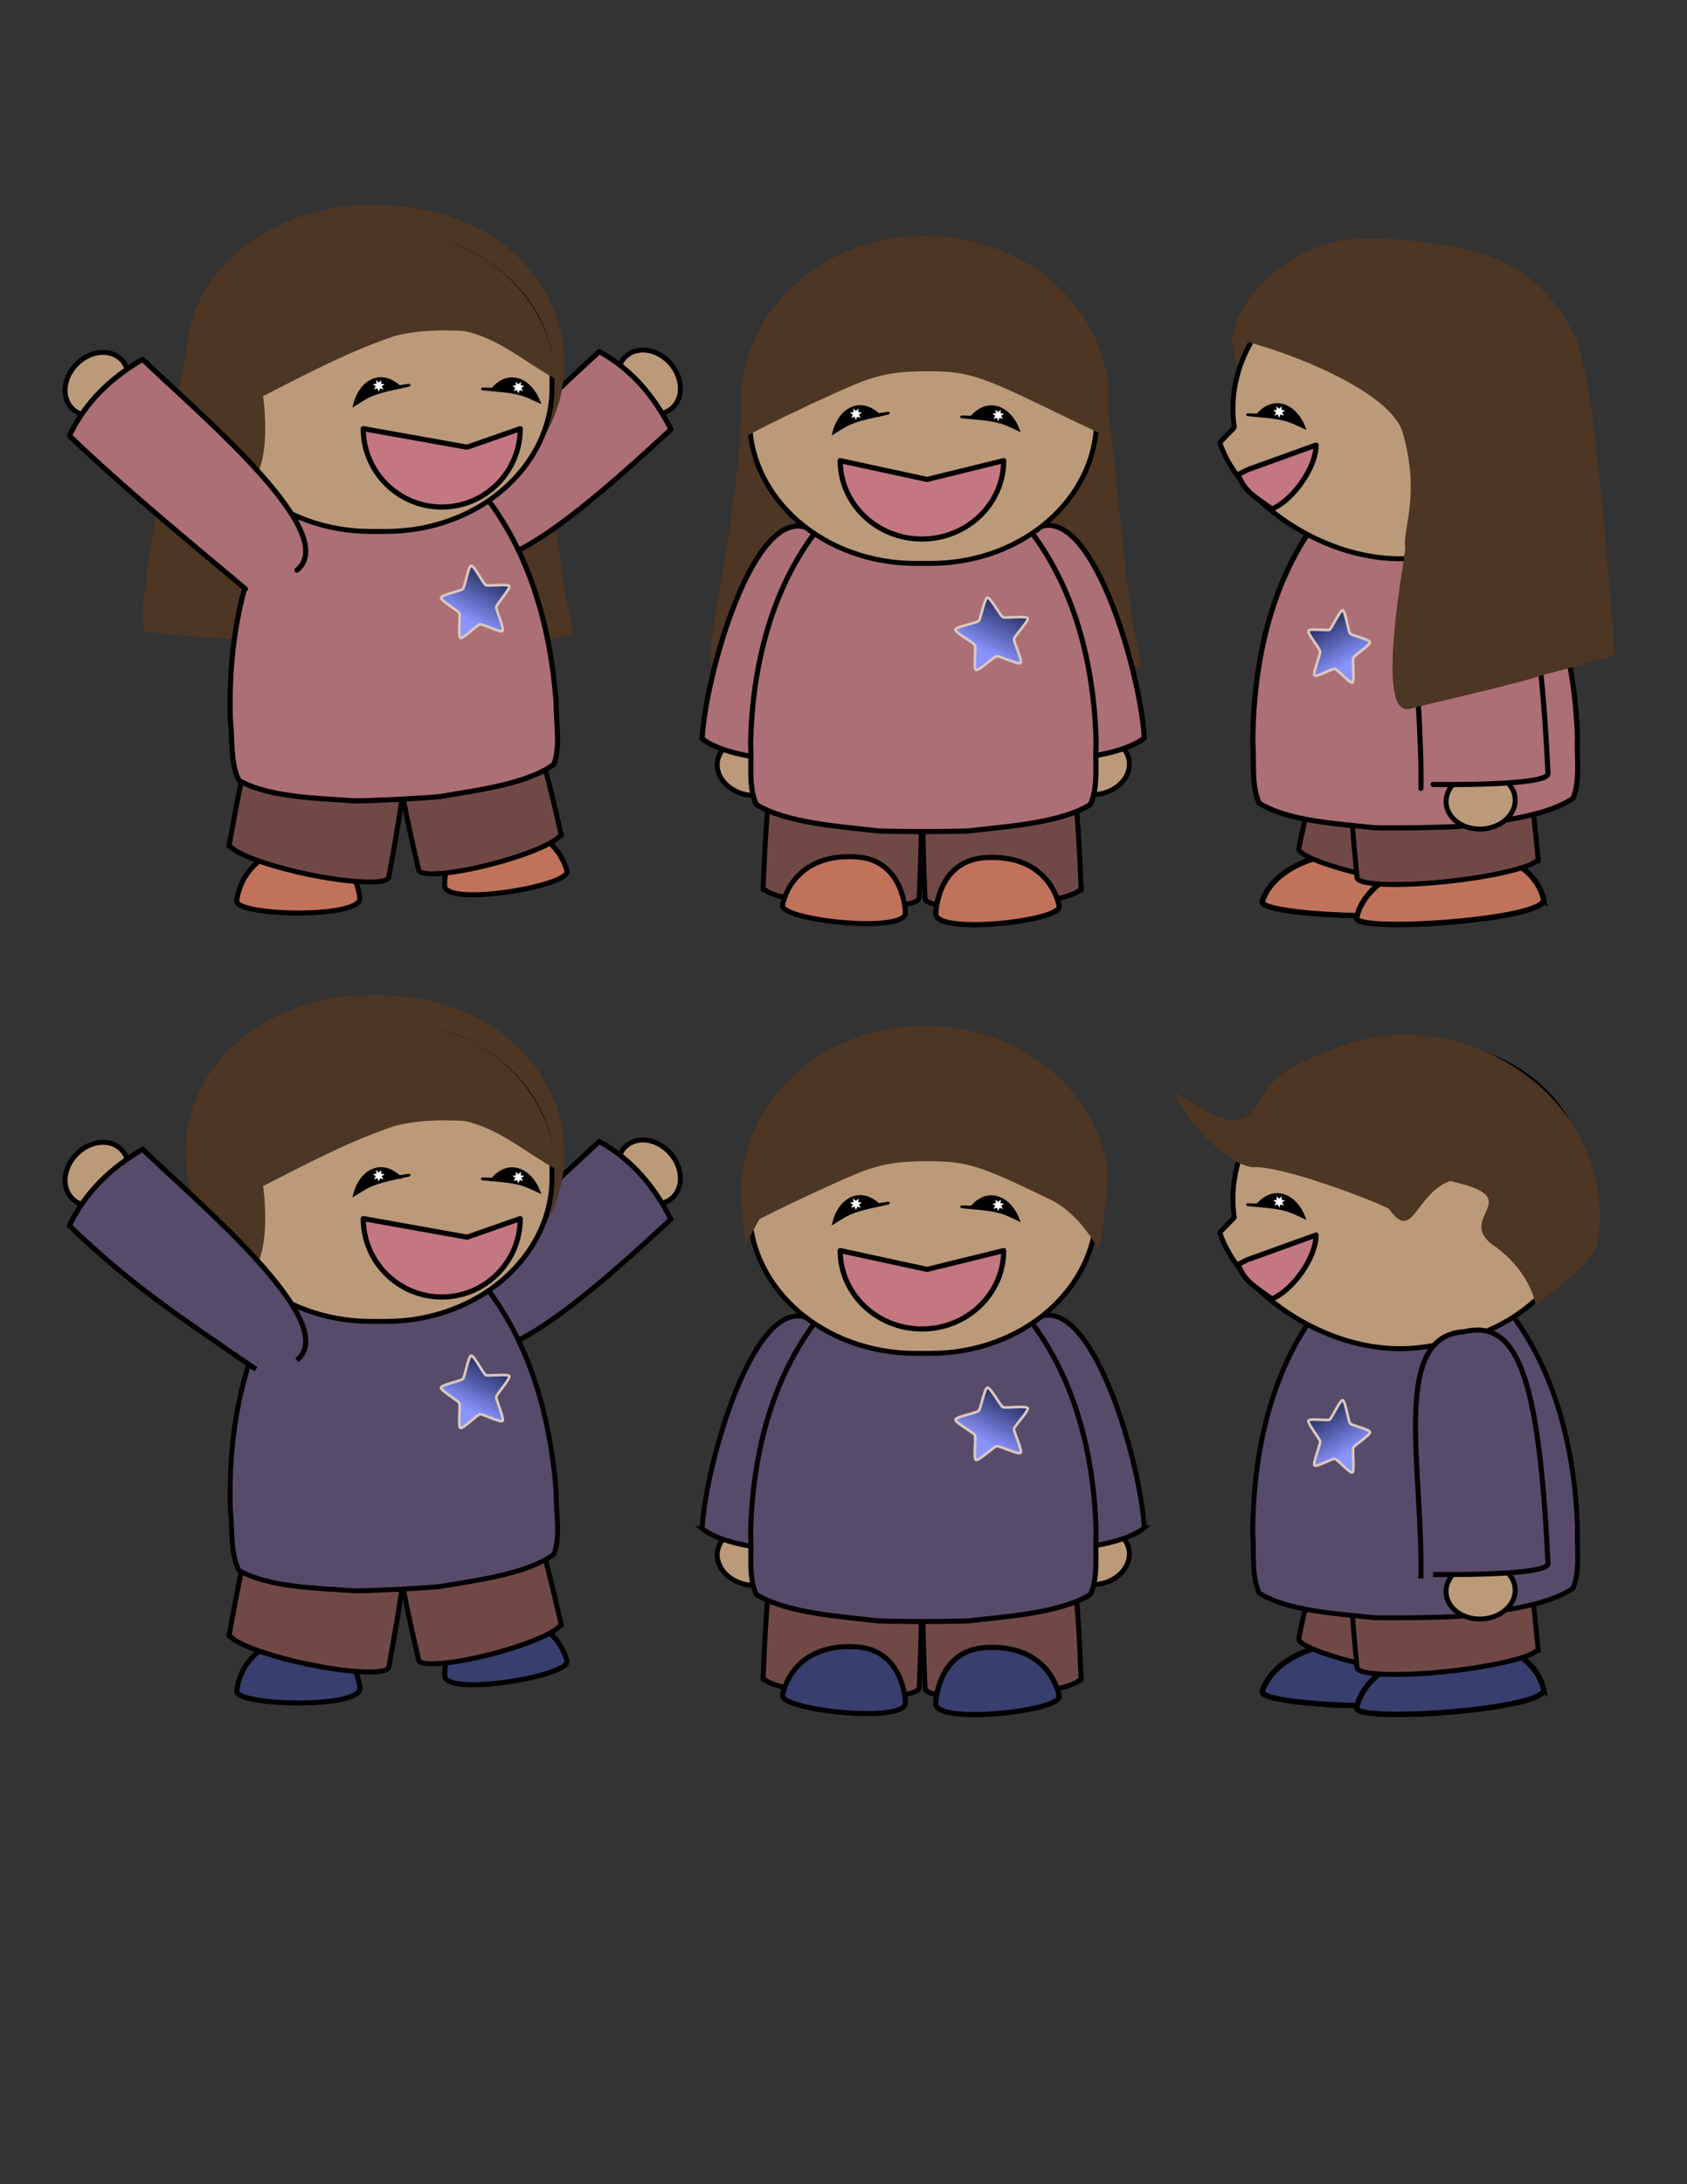 <?xml version="1.0"?>
<svg xmlns="http://www.w3.org/2000/svg" width="612" height="792" viewBox="0 0 612 792">
  <rect x="0" y="0" width="612" height="792" fill="#333333" stroke="none"/>
  <switch>
    <g>
      <g xmlns:dc="http://purl.org/dc/elements/1.1/" xmlns:inkscape="http://www.inkscape.org/namespaces/inkscape" xmlns:cc="http://creativecommons.org/ns#" xmlns:rdf="http://www.w3.org/1999/02/22-rdf-syntax-ns#" xmlns:sodipodi="http://sodipodi.sourceforge.net/DTD/sodipodi-0.dtd" sodipodi:docname="_svgclean2.svg" inkscape:version="0.48.3.1 r9886">
        <sodipodi:namedview fit-margin-top="0" fit-margin-bottom="0" fit-margin-right="0" fit-margin-left="0" inkscape:window-y="0" inkscape:window-x="0" inkscape:window-height="452" inkscape:window-width="512" inkscape:pageshadow="2" showgrid="false" inkscape:current-layer="layer1" inkscape:document-units="px" inkscape:pageopacity="0" borderopacity="1" bordercolor="#666666" inkscape:cy="-553.863" inkscape:cx="360.544" inkscape:zoom="2" pagecolor="#ffffff" inkscape:window-maximized="0"/>
        <g inkscape:label="Layer 1" inkscape:groupmode="layer">
          <g transform="translate(-545.9 -356.27)">
            <path inkscape:connector-curvature="0" opacity=".893" fill="none" stroke="#FFF" stroke-width="1.786" stroke-linecap="round" stroke-linejoin="round" d="M738.107 656.139l-.51-27.613M636.306 656.789l-.509-27.614"/>
            <path inkscape:connector-curvature="0" sodipodi:nodetypes="csssc" fill="#4D3623" d="M613.902 482.062c-1.455 6.043-20.573 101.648-15.368 102.979 16.526 4.221 157.285 8.272 155.213 0-8.528-34.114-8.528-93.812-17.057-110.867-15.726-31.45-110.867 0-110.867 0"/>
            <path inkscape:connector-curvature="0" sodipodi:nodetypes="cscc" fill="#C0735A" stroke="#000" stroke-width="1.83" d="M707.21 677.426s-.71-19.177 16.725-21.225c23.454-2.754 27.581 15.728 27.581 15.728 2.418 5.444-44.042 13.341-44.306 5.497h0z"/>
            <path inkscape:connector-curvature="0" fill="#704946" stroke="#000" stroke-width="1.802" stroke-linecap="round" stroke-linejoin="round" d="M708.088 597.492c25.343-6.202 32.671 23.44 41.151 60.408a.867.867 0 01.18.343.93.93 0 01-.007.416l.125.559-.467.11c-2 2.665-11.983 6.905-24.379 10.157-14.074 3.693-25.987 4.74-26.858 2.396l-.01.003-.021-.083-.004-.011c-.003-.008-.003-.008-.003-.014-8.601-37.536-15.768-67.905 10.291-74.284h.002z"/>
            <path inkscape:connector-curvature="0" sodipodi:nodetypes="cscc" fill="#C0735A" stroke="#000" stroke-width="1.83" d="M676.457 681.793s-2.054-19.08-19.603-18.603c-23.605.644-25.033 19.529-25.033 19.529-1.611 5.735 45.501 6.874 44.636-.926h0z"/>
            <path inkscape:connector-curvature="0" fill="#704946" stroke="#000" stroke-width="1.802" stroke-linecap="round" stroke-linejoin="round" d="M671.672 592.605c-28.395-5.545-34.964 27.652-42.426 69.019a.982.982 0 00-.182.391c-.027.143-.014.305.03.461-.038.21-.071.412-.109.624l.522.095c2.354 2.851 13.634 7.021 27.533 9.975 15.782 3.354 29.033 3.891 29.873 1.248l.011.001.019-.093.002-.015v-.013c7.567-41.998 13.92-75.992-15.275-81.694l.002.001h0z"/>
            <g inkscape:transform-center-y="-38.534" inkscape:transform-center-x="-39.001" stroke="#000" stroke-linecap="round">
              <path sodipodi:rx="136" sodipodi:ry="119" sodipodi:type="arc" sodipodi:cy="429.362" sodipodi:cx="-1200" fill="#BB9A7A" stroke-width="1.786" stroke-linejoin="bevel" d="M792.665 495.897c-.666-6.386-6.253-12.054-12.477-12.658-6.224-.605-10.73 4.08-10.062 10.467.667 6.386 6.254 12.054 12.477 12.658 6.225.606 10.73-4.081 10.062-10.467z"/>
              <path inkscape:connector-curvature="0" sodipodi:nodetypes="cccc" fill="#AC6F75" stroke-width="1.866" stroke-linejoin="round" d="M712.127 554.07c-11.557-12.545 29.208-50.107 51.159-70.334 11.819 6.504 20.034 16.33 26.006 28.222-21.951 20.227-62.716 57.791-74.275 45.249"/>
            </g>
            <path inkscape:connector-curvature="0" fill="#AC6F75" stroke="#000" stroke-width="1.866" stroke-linecap="round" stroke-linejoin="round" d="M683.97 514.648c-.196.011-.391.038-.587.049l-.334.017c-.171.009-.346.017-.517.027l.003.045c-13.081 1.423-24.812 10.343-32.425 21.236-16.323 23.202-21.489 52.931-20.645 81.162.825 7.211-.074 15.964 3.136 22.088 10.85 6.264 29.432 6.459 42.14 7.406 3.359-.014 8.684-.24 14.464-.498l.001.019c.606-.03 1.183-.059 1.78-.108l.176-.01c5.778-.324 11.097-.641 14.44-.969 12.546-2.229 31.012-4.309 41.173-11.635 2.572-6.42.791-15.035.882-22.291-2.02-28.173-10.17-57.225-28.76-78.655-8.677-10.067-21.251-17.751-34.408-17.843l-.004-.062c-.168.005-.343.014-.515.022h0z"/>
            <path inkscape:connector-curvature="0" fill="#4D3623" d="M677.386 430.732c-26.668.397-54.285 16.355-61.879 41.806-7.053 22.855 2.979 49.482 24.3 61.725 22.067 13.477 51.198 14.44 74.986 4.905 21.006-8.929 36.95-29.798 35.666-52.515-.167-23.158-17.513-43.945-39.925-51.327-10.494-3.826-21.906-4.925-33.148-4.594z"/>
            <path fill="#BB9A7A" stroke="#000" stroke-width="1.786" stroke-linecap="round" stroke-linejoin="bevel" d="M680.512 441.085h5.398c33.269 0 60.239 23.347 60.239 52.147v3.595c0 28.801-26.97 52.148-60.239 52.148h-5.398c-33.269 0-60.239-23.347-60.239-52.148v-3.595c.001-28.8 26.97-52.147 60.239-52.147z"/>
            <path inkscape:connector-curvature="0" sodipodi:nodetypes="cscccccc" fill="#4D3623" d="M641.312 499.656s3.625 23.97-4.492 32.088c-2.567 2.567-15.402-13.476-15.402-13.476l-5.775-26.312 9.625-28.236 25.669-21.82h15.402l-25.027 57.756z"/>
            <linearGradient id="a" gradientUnits="userSpaceOnUse" x1="1798.13" y1="1161.936" x2="1805.511" y2="1176.702" gradientTransform="matrix(1.013 0 0 -1.073 -1105.382 1828.234)">
              <stop offset="0" stop-color="#8994ff"/>
              <stop offset="1" stop-color="#2d356b"/>
            </linearGradient>
            <path sodipodi:type="star" sodipodi:cy="135" sodipodi:cx="65" sodipodi:r1="14.142" sodipodi:arg2="1.414" sodipodi:arg1=".785" inkscape:randomized="0" inkscape:flatsided="false" inkscape:rounded=".12" sodipodi:sides="5" sodipodi:r2="7.659" inkscape:transform-center-y="-1.515" inkscape:transform-center-x="1.431" fill="url(#a)" stroke="#DAC8BE" stroke-width=".954" d="M728.202 585.039c-.722.764-7.192-2.573-8.202-2.403-1.008.169-6.189 5.462-7.099 4.97-.91-.49.088-8.041-.376-9.005-.463-.963-6.817-4.547-6.657-5.616.16-1.068 7.247-2.395 7.969-3.16s1.976-8.273 2.984-8.441c1.009-.169 4.391 6.56 5.301 7.051.91.49 8.038-.564 8.501.4.464.963-4.533 6.451-4.693 7.519-.157 1.066 2.994 7.921 2.272 8.685h0z"/>
            <path sodipodi:rx="35" sodipodi:ry="35" sodipodi:type="arc" sodipodi:cy="-15.686" sodipodi:cx="-205" sodipodi:end="3.142" sodipodi:start="0" fill="#C37780" stroke="#000" stroke-width="1.866" stroke-linecap="round" stroke-linejoin="round" d="M734.629 511.7c0 15.699-12.749 28.425-28.474 28.425s-28.474-12.726-28.474-28.425h0l37.687 6.731 19.261-6.731z"/>
            <path inkscape:connector-curvature="0" fill="#4D3623" d="M678.171 440.061c-8.206.411-17.078 1.263-24.207 5.355-14.025 14.273-19.477 35.979-14.49 55.433 16.328-8.284 32.577-17.076 49.943-22.838 8.155-2.059 16.865-2.159 24.812-1.732 12.397 2.512 22.23 11.334 33.073 17.35-.374-20.988-14.847-39.638-33.792-47.679-11.039-5.056-23.291-6.424-35.339-5.889z"/>
            <g inkscape:transform-center-y="-40.363" inkscape:transform-center-x="52.595">
              <g inkscape:transform-center-y="43.022" inkscape:transform-center-x="34.448" stroke="#000" stroke-linecap="round">
                <path sodipodi:rx="136" sodipodi:ry="119" sodipodi:type="arc" sodipodi:cy="429.362" sodipodi:cx="-1200" fill="#BB9A7A" stroke-width="1.786" stroke-linejoin="bevel" d="M581.38 484.202c-6.333 1.064-11.64 6.992-11.856 13.243-.216 6.25 4.742 10.454 11.074 9.39 6.333-1.063 11.641-6.991 11.856-13.241.217-6.251-4.742-10.456-11.074-9.392z"/>
                <path inkscape:connector-curvature="0" sodipodi:nodetypes="cccc" fill="#AC6F75" stroke-width="1.866" stroke-linejoin="round" d="M634.96 569.804c-16.102-13.56-42.332-34.872-63.886-55.52 5.756-12.2 15.05-21.013 26.546-27.713 21.557 20.647 72.352 63.069 56 76.452"/>
              </g>
            </g>
          </g>
          <g transform="translate(-857.9 -356.27)">
            <path inkscape:connector-curvature="0" opacity=".893" fill="none" stroke="#FFF" stroke-width="1.786" stroke-linecap="round" stroke-linejoin="round" d="M1247.604 671.141l-.51-27.616M1145.862 671.789l-.509-27.616"/>
            <path sodipodi:rx="136" sodipodi:ry="119" sodipodi:type="arc" sodipodi:cy="429.362" sodipodi:cx="-1200" fill="#BB9A7A" stroke="#000" stroke-width="1.786" stroke-linecap="round" stroke-linejoin="bevel" d="M1248.376 643.189c5.818 2.714 13.552.844 17.275-4.183 3.723-5.025 2.021-11.299-3.795-14.015-5.818-2.715-13.554-.843-17.275 4.183-3.723 5.025-2.024 11.299 3.795 14.015z"/>
            <path inkscape:connector-curvature="0" sodipodi:nodetypes="csssc" fill="#4D3623" d="M1126.844 494.301c1.112 46.473-15.439 101.008-10.234 102.337 16.526 4.221 157.285 8.273 155.214 0-8.53-34.112-8.53-93.81-17.058-110.866-15.726-31.451-110.866 0-110.866 0"/>
            <path inkscape:connector-curvature="0" sodipodi:nodetypes="cssc" fill="#AC6F75" stroke="#000" stroke-width="1.866" stroke-linecap="round" stroke-linejoin="round" d="M1273.018 623.809c-1.301-22.745-17.441-79.745-36.07-76.96-18.63 2.785-9.306 58.542-3.286 79.904 2.227 7.901 31.319 3.891 39.356-2.944h0z"/>
            <path sodipodi:rx="136" sodipodi:ry="119" sodipodi:type="arc" sodipodi:cy="429.362" sodipodi:cx="-1200" fill="#BB9A7A" stroke="#000" stroke-width="1.786" stroke-linecap="round" stroke-linejoin="bevel" d="M1137.329 643.451c-5.818 2.715-13.552.844-17.275-4.182s-2.023-11.298 3.795-14.014c5.818-2.715 13.552-.843 17.275 4.182 3.723 5.026 2.024 11.301-3.795 14.014z"/>
            <path inkscape:connector-curvature="0" sodipodi:nodetypes="cssc" fill="#AC6F75" stroke="#000" stroke-width="1.866" stroke-linecap="round" stroke-linejoin="round" d="M1112.602 624.074c1.301-22.746 17.441-79.746 36.07-76.962 18.629 2.786 9.305 58.542 3.286 79.904-2.228 7.902-31.32 3.892-39.356-2.942h0z"/>
            <path inkscape:connector-curvature="0" fill="#704946" stroke="#000" stroke-width="1.802" stroke-linecap="round" stroke-linejoin="round" d="M1166.074 606.131c-27.733-1.541-29.615 30.901-31.271 71.232a.905.905 0 00-.12.394c-.008.142.027.291.088.437-.009.205-.013.402-.021.608l.51.022c2.613 2.399 13.888 4.885 27.496 5.865 15.447 1.115 28.121-.116 28.575-2.74h.011c0-.031 0-.061.011-.093v-.027c1.671-40.947 3.241-74.117-25.274-75.701l-.005.003h0z"/>
            <path inkscape:connector-curvature="0" fill="#704946" stroke="#000" stroke-width="1.802" stroke-linecap="round" stroke-linejoin="round" d="M1218.778 606.369c27.732-1.541 29.613 30.902 31.27 71.232.07.13.115.257.122.395a.995.995 0 01-.09.436c.01.205.015.402.021.607l-.51.023c-2.615 2.398-13.891 4.885-27.498 5.865-15.449 1.114-28.119-.115-28.574-2.74h-.012c0-.032 0-.061-.009-.092l-.001-.015v-.013c-1.671-40.947-3.243-74.117 25.273-75.701l.008.003z"/>
            <path inkscape:connector-curvature="0" fill="#AC6F75" stroke="#000" stroke-width="1.866" stroke-linecap="round" stroke-linejoin="round" d="M1193.364 526.179c-.209 0-.416.019-.623.019h-.905v.045c-13.915.758-26.804 9.07-35.442 19.564-18.515 22.344-25.577 51.773-26.201 80.012.486 7.242-.935 15.938 2.131 22.217 11.142 6.805 30.788 7.942 44.182 9.533 3.554.158 9.2.201 15.329.234v.019c.644 0 1.256 0 1.89-.019.062 0 .125.002.187 0 6.129-.033 11.774-.076 15.328-.234 13.395-1.592 33.041-2.73 44.184-9.533 3.066-6.279 1.643-14.975 2.129-22.217-.623-28.238-7.685-57.668-26.201-80.012-8.639-10.494-21.527-18.806-35.441-19.564v-.063l-.547-.001h0z"/>
            <path inkscape:connector-curvature="0" sodipodi:nodetypes="cscc" fill="#C0735A" stroke="#000" stroke-width="1.876" d="M1197.373 687.558s.397-19.255 17.991-20.3c23.67-1.405 26.738 17.348 26.738 17.348 2.112 5.592-44.918 10.824-44.729 2.952h0z"/>
            <path fill="#BB9A7A" stroke="#000" stroke-width="1.786" stroke-linecap="round" stroke-linejoin="bevel" d="M1190.067 452.675h5.399c33.269 0 60.238 23.347 60.238 52.147v3.596c0 28.8-26.968 52.147-60.238 52.147h-5.399c-33.269 0-60.238-23.347-60.238-52.147v-3.596c0-28.801 26.97-52.147 60.238-52.147z"/>
            <path inkscape:connector-curvature="0" fill="#4D3623" d="M1127.698 512.883c-.816-4.099-1.116-10.992-.689-15.852 1.194-13.609 7.398-26.275 17.731-36.206 10.626-10.213 23.519-16.3 39.058-18.442 17.349-2.392 36.1 1.908 50.062 11.478 13.219 9.06 22.477 22.754 25.494 37.715 1.207 5.988.85 21.288-.527 22.615-.105.1-9.009-4.099-19.786-9.334-26.038-12.646-30.381-13.994-45.021-13.965-10.035.02-15.408.858-23.066 3.601-5.266 1.887-28.585 12.7-37.566 17.419l-5.328 2.8-.362-1.829z"/>
            <path inkscape:connector-curvature="0" sodipodi:nodetypes="cscc" fill="#C0735A" stroke="#000" stroke-width="1.83" d="M1186.371 687.199s-.394-19.186-17.917-20.229c-23.574-1.402-26.632 17.286-26.632 17.286-2.102 5.572 44.735 10.787 44.549 2.943h0z"/>
            <linearGradient id="b" gradientUnits="userSpaceOnUse" x1="2713.418" y1="1162.881" x2="2720.799" y2="1177.647" gradientTransform="matrix(1.073 0 0 -1.073 -1695.97 1840.841)">
              <stop offset="0" stop-color="#8994ff"/>
              <stop offset="1" stop-color="#2d356b"/>
            </linearGradient>
            <path sodipodi:type="star" sodipodi:cy="135" sodipodi:cx="65" sodipodi:r1="14.142" sodipodi:arg2="1.414" sodipodi:arg1=".785" inkscape:randomized="0" inkscape:flatsided="false" inkscape:rounded=".12" sodipodi:sides="5" sodipodi:r2="7.659" inkscape:transform-center-y="-1.515" inkscape:transform-center-x="1.515" fill="url(#b)" stroke="#DAC8BE" stroke-width=".954" d="M1228.157 596.638c-.766.765-7.619-2.573-8.688-2.402-1.068.169-6.555 5.462-7.52 4.97-.964-.492.094-8.041-.4-9.006-.488-.964-7.219-4.545-7.049-5.615.17-1.068 7.677-2.396 8.441-3.163.766-.765 2.092-8.271 3.162-8.44 1.068-.17 4.651 6.559 5.615 7.051.965.49 8.514-.566 9.006.397.488.966-4.804 6.452-4.972 7.521-.168 1.065 3.171 7.921 2.405 8.687h0z"/>
            <path sodipodi:rx="35" sodipodi:ry="35" sodipodi:type="arc" sodipodi:cy="-15.686" sodipodi:cx="-205" sodipodi:end="3.142" sodipodi:start="0" fill="#C37780" stroke="#000" stroke-width="1.866" stroke-linecap="round" stroke-linejoin="round" d="M1222.01 523.299c0 15.697-13.279 28.425-29.658 28.425s-29.655-12.728-29.655-28.425h0l31.519 6.827 27.794-6.827z"/>
          </g>
          <g transform="translate(-361.9 -356.27)">
            <path inkscape:connector-curvature="0" sodipodi:nodetypes="cscc" fill="#C0735A" stroke="#000" stroke-width="1.985" d="M887.987 683.67s-1.178-18.68-27.955-18.83c-36.018-.201-40.123 18.16-40.123 18.16-3.04 5.536 68.598 8.305 68.078.67h0z"/>
            <path inkscape:connector-curvature="0" fill="#704946" stroke="#000" stroke-width="1.786" stroke-linecap="round" stroke-linejoin="round" d="M880.737 598.291c31.641 6.71 25.543 38.595 17.19 78.028a.824.824 0 01.037.416.879.879 0 01-.212.394l-.129.595-.581-.129c-3.554 1.546-16.888.609-32.47-2.465-17.691-3.491-31.658-8.425-31.504-11.095h-.012c.008-.028.01-.058.018-.09v-.012-.014c8.491-40.035 15.123-72.528 47.656-65.629h.007z"/>
            <path inkscape:connector-curvature="0" sodipodi:nodetypes="cscc" fill="#C0735A" stroke="#000" stroke-width="1.985" d="M921.885 682.373s-3.145-18.447-29.785-15.77c-35.838 3.606-37.981 22.299-37.981 22.299-2.438 5.827 69.091 1.008 67.766-6.529h0z"/>
            <path inkscape:connector-curvature="0" fill="#704946" stroke="#000" stroke-width="1.786" stroke-linecap="round" stroke-linejoin="round" d="M880.063 597.655c32.199-3.059 35.913 29.189 39.734 69.318.088.124.143.25.158.386a.909.909 0 01-.081.44c.019.203.031.4.054.604l-.596.054c-2.928 2.536-15.93 5.63-31.719 7.355-17.926 1.958-32.73 1.426-33.381-1.168l-.014.009c0-.029-.011-.059-.012-.09v-.014l-.002-.014c-3.868-40.74-7.254-73.732 25.855-76.875l.004-.005h0z"/>
            <path inkscape:connector-curvature="0" fill="#AC6F75" stroke="#000" stroke-width="1.866" stroke-linecap="round" stroke-linejoin="round" d="M874.239 524.789c-.195 0-.391.024-.586.027-.111 0-.221 0-.332.008-.17 0-.345.008-.516.008v.045c-13.062.955-25.051 9.45-33.006 20.064-17.061 22.604-23.252 52.127-23.411 80.373.565 7.234-.638 15.947 2.337 22.185 10.572 6.646 29.048 7.506 41.656 8.905 3.343.107 8.645.072 14.405.02v.019c.604-.011 1.179-.019 1.776-.045h.173c5.759-.12 11.062-.245 14.4-.453 12.558-1.78 31.003-3.196 41.37-10.157 2.785-6.324 1.318-14.997 1.666-22.246-1.012-28.227-8.09-57.552-25.822-79.631-8.274-10.371-20.512-18.5-33.598-19.061l-.001-.062c-.171 0-.345.008-.516.008l.005-.007z"/>
            <path sodipodi:rx="35.5" sodipodi:ry="30.5" sodipodi:type="arc" sodipodi:cy="-67.945" sodipodi:cx="273" fill="#4D3623" d="M870.341 483.173c0 12.011-13.553 21.748-30.272 21.748-16.722 0-29.09-10.104-30.863-21.983-2.401-16.083 14.142-21.512 30.863-21.512 16.717.001 30.272 9.737 30.272 21.747z"/>
            <path fill="#BB9A7A" stroke="#000" stroke-width="1.786" stroke-linecap="round" stroke-linejoin="bevel" d="M867.759 449.104l-5.415.81c-33.401 4.993-56.972 32.479-52.651 61.392l-5.288 5.406c6.79 21.416 40.731 46.511 74.13 41.518l5.415-.81c33.401-4.993 56.971-32.479 52.65-61.392l-.54-3.612c-4.323-28.914-34.903-48.305-68.301-43.312z"/>
            <path inkscape:connector-curvature="0" fill="#C37780" stroke="#000" stroke-width="1.866" stroke-linecap="round" stroke-linejoin="round" d="M811.064 528.334c2.48 6.529 6.529 8.227 12.215 12.512 7.372-2.959 16.053-14.813 16.053-23.194l-24.97 8.994-3.298 1.688z"/>
            <linearGradient id="c" gradientUnits="userSpaceOnUse" x1="1067.985" y1="1163.256" x2="1075.366" y2="1178.022" gradientTransform="matrix(-.912 0 0 -1.073 1823.956 1845.79)">
              <stop offset="0" stop-color="#8994ff"/>
              <stop offset="1" stop-color="#2d356b"/>
            </linearGradient>
            <path sodipodi:type="star" sodipodi:cy="135" sodipodi:cx="65" sodipodi:r1="14.142" sodipodi:arg2="1.414" sodipodi:arg1=".785" inkscape:randomized="0" inkscape:flatsided="false" inkscape:rounded=".12" sodipodi:sides="5" sodipodi:r2="7.659" inkscape:transform-center-y="-1.515" inkscape:transform-center-x="-1.288" fill="url(#c)" stroke="#DAC8BE" stroke-width=".954" d="M838.758 601.192c.65.766 6.477-2.572 7.386-2.404.908.172 5.572 5.464 6.391 4.971.82-.49-.078-8.041.339-9.004.417-.965 6.138-4.547 5.995-5.615-.145-1.069-6.525-2.397-7.176-3.164-.651-.766-1.782-8.271-2.688-8.44-.908-.171-3.955 6.56-4.773 7.051-.82.491-7.238-.565-7.654.397-.417.965 4.082 6.453 4.227 7.52.14 1.068-2.697 7.922-2.047 8.688h0z"/>
            <g inkscape:transform-center-y="57.185" inkscape:transform-center-x="12.286" stroke="#000" stroke-linecap="round">
              <path sodipodi:rx="136" sodipodi:ry="119" sodipodi:type="arc" sodipodi:cy="429.362" sodipodi:cx="-1200" fill="#BB9A7A" stroke-width="1.786" stroke-linejoin="bevel" d="M891.243 654.836c5.423 3.407 13.309 2.511 17.615-2.002 4.306-4.516 3.4-10.936-2.025-14.341-5.424-3.407-13.308-2.51-17.615 2.004-4.306 4.513-3.399 10.935 2.025 14.34z"/>
              <path inkscape:connector-curvature="0" sodipodi:nodetypes="ccsc" fill="#AC6F75" stroke-width="1.866" stroke-linejoin="round" d="M877.356 642.154c.807-40.234-11.045-92.772 15.559-94.434 18.764-4.284 27.231 18.417 30.551 89.054.218 4.64-41.693 3.949-41.693 3.949"/>
            </g>
            <path inkscape:connector-curvature="0" sodipodi:nodetypes="ccccccccccc" fill="#4D3623" d="M858.377 442.79c3.213-.497 20.139.88 21.97 1.664 28.307 3.077 41.98 13.37 52.175 32.276 7.392 12.521 11.938 78.007 15.245 117.212-8.599 2.354-17.182 4.765-25.816 6.985-9.043 3.225-41.963 10.559-48.506 12.334-13.156 3.732-1.92-53.896-1.752-58.113-1.205-7.022 5.753-18.894-.977-42.113-4.31-14.766-41.449-29.635-61.509-34.105-.556-10.977 19.806-37.235 49.169-36.143l.001.003z"/>
          </g>
        </g>
        <path stroke="#000" stroke-width=".92" d="M144.853 140.181c-6.985-6.323-14.255-1.669-16.309 6.633 4.887-3.007 5.96-4.122 15.495-6.133 9.533-2.011.814-.5.814-.5zM178.592 141.094c6.153-7.133 13.941-3.407 17 4.58-5.219-2.382-6.422-3.356-16.129-4.182-9.709-.825-.871-.398-.871-.398zM318.716 150.316c-6.984-6.323-14.254-1.668-16.309 6.633 4.887-3.006 5.961-4.121 15.495-6.133 9.534-2.009.814-.5.814-.5zM352.456 151.23c6.153-7.133 13.941-3.408 17.001 4.579-5.22-2.382-6.422-3.356-16.13-4.182-9.711-.823-.871-.397-.871-.397zM456.151 150.452c6.153-7.135 13.941-3.408 17.001 4.579-5.22-2.382-6.423-3.357-16.13-4.182-9.71-.825-.871-.397-.871-.397z"/>
        <path fill="#FEFFFF" d="M137.397 138.721l.957-.885-.095 1.3 1.288.196-1.075.736.649 1.13-1.246-.382-.478 1.212-.478-1.212-1.246.382.649-1.13-1.075-.736 1.288-.196-.095-1.3zM310.503 149.009l.957-.884-.096 1.299 1.288.197-1.075.736.65 1.129-1.245-.381-.479 1.212-.478-1.212-1.247.381.65-1.129-1.075-.736 1.288-.197-.095-1.299zM362.124 149.424l.957-.884-.096 1.299 1.289.197-1.076.736.65 1.129-1.245-.381-.479 1.212-.478-1.212-1.246.381.649-1.129-1.075-.736 1.288-.197-.095-1.299zM464.04 148.203l.957-.884-.096 1.3 1.289.196-1.076.736.65 1.13-1.245-.382-.479 1.212-.478-1.212-1.246.382.649-1.13-1.075-.736 1.288-.196-.095-1.3zM188.05 139.331l.957-.884-.095 1.299 1.288.197-1.075.736.649 1.129-1.246-.381-.478 1.212-.478-1.212-1.246.381.649-1.129-1.074-.736 1.287-.197-.095-1.299z"/>
        <sodipodi:namedview fit-margin-top="0" fit-margin-bottom="0" fit-margin-right="0" fit-margin-left="0" inkscape:window-y="0" inkscape:window-x="0" inkscape:window-height="452" inkscape:window-width="512" inkscape:pageshadow="2" showgrid="false" inkscape:current-layer="layer1" inkscape:document-units="px" inkscape:pageopacity="0" borderopacity="1" bordercolor="#666666" inkscape:cy="-553.863" inkscape:cx="360.544" inkscape:zoom="2" pagecolor="#ffffff" inkscape:window-maximized="0"/>
        <g inkscape:label="Layer 1" inkscape:groupmode="layer">
          <g transform="translate(-545.9 -356.27)">
            <path inkscape:connector-curvature="0" opacity=".893" fill="none" stroke="#FFF" stroke-width="1.786" stroke-linecap="round" stroke-linejoin="round" d="M738.107 942.579l-.51-27.613M636.306 943.229l-.509-27.614"/>
            <path inkscape:connector-curvature="0" sodipodi:nodetypes="cscc" fill="#383F6E" stroke="#000" stroke-width="1.83" d="M707.21 963.867s-.71-19.177 16.725-21.225c23.454-2.754 27.581 15.728 27.581 15.728 2.418 5.443-44.042 13.34-44.306 5.497h0z"/>
            <path inkscape:connector-curvature="0" fill="#704946" stroke="#000" stroke-width="1.802" stroke-linecap="round" stroke-linejoin="round" d="M708.088 883.932c25.343-6.202 32.671 23.44 41.151 60.408a.867.867 0 01.18.343.93.93 0 01-.007.416l.125.559-.467.11c-2 2.665-11.983 6.905-24.379 10.157-14.074 3.693-25.987 4.74-26.858 2.396l-.01.003-.021-.083-.004-.011c-.003-.008-.003-.008-.003-.014-8.601-37.536-15.768-67.905 10.291-74.284h.002z"/>
            <path inkscape:connector-curvature="0" sodipodi:nodetypes="cscc" fill="#383F6E" stroke="#000" stroke-width="1.83" d="M676.457 968.234s-2.054-19.08-19.603-18.603c-23.605.644-25.033 19.529-25.033 19.529-1.611 5.734 45.502 6.874 44.636-.926h0z"/>
            <path inkscape:connector-curvature="0" fill="#704946" stroke="#000" stroke-width="1.802" stroke-linecap="round" stroke-linejoin="round" d="M671.673 879.045c-28.395-5.545-34.964 27.652-42.426 69.019a.982.982 0 00-.182.391c-.027.143-.014.305.03.461-.038.21-.071.412-.109.624l.522.095c2.354 2.851 13.634 7.021 27.533 9.975 15.782 3.354 29.033 3.891 29.873 1.248l.011.001.019-.093.002-.015v-.013c7.567-41.998 13.92-75.992-15.275-81.694l.002.001h0z"/>
            <g inkscape:transform-center-y="-38.534" inkscape:transform-center-x="-39.001" stroke="#000">
              <path sodipodi:rx="136" sodipodi:ry="119" sodipodi:type="arc" sodipodi:cy="429.362" sodipodi:cx="-1200" fill="#BB9A7A" stroke-width="1.786" stroke-linecap="round" stroke-linejoin="bevel" d="M792.665 782.339c-.666-6.387-6.253-12.055-12.477-12.659-6.224-.605-10.73 4.08-10.062 10.467.668 6.385 6.254 12.052 12.477 12.658 6.225.606 10.73-4.082 10.062-10.466z"/>
              <path inkscape:connector-curvature="0" sodipodi:nodetypes="cccc" fill="#574B6B" stroke-width="1.84" d="M712.128 840.51c-11.558-12.544 29.207-50.108 51.157-70.334 11.82 6.504 20.035 16.33 26.006 28.222-21.95 20.227-62.715 57.792-74.274 45.25"/>
            </g>
            <path inkscape:connector-curvature="0" fill="#574B6B" stroke="#000" stroke-width="1.77" stroke-linecap="round" stroke-linejoin="round" d="M683.971 801.088c-.196.012-.391.038-.587.049l-.334.018c-.171.009-.346.017-.517.027l.003.045c-13.081 1.422-24.812 10.342-32.425 21.236-16.323 23.201-21.489 52.931-20.645 81.161.825 7.211-.074 15.964 3.136 22.088 10.85 6.264 29.432 6.459 42.14 7.406 3.359-.014 8.684-.24 14.464-.498l.001.019c.606-.03 1.183-.059 1.78-.108l.176-.01c5.778-.324 11.097-.641 14.44-.969 12.546-2.229 31.012-4.309 41.173-11.635 2.572-6.42.791-15.035.882-22.291-2.02-28.173-10.17-57.225-28.76-78.655-8.677-10.066-21.251-17.751-34.408-17.843l-.004-.062c-.169.006-.344.014-.515.022h0z"/>
            <path inkscape:connector-curvature="0" fill="#4D3623" d="M677.387 717.172c-26.668.397-54.285 16.355-61.879 41.807-7.053 22.854 2.979 49.481 24.3 61.725 22.067 13.477 51.198 14.44 74.986 4.905 21.006-8.929 36.95-29.798 35.666-52.515-.167-23.159-17.513-43.945-39.925-51.328-10.494-3.826-21.907-4.924-33.148-4.594z"/>
            <path fill="#BB9A7A" stroke="#000" stroke-width="1.786" stroke-linecap="round" stroke-linejoin="bevel" d="M680.513 727.525h5.398c33.269 0 60.239 23.347 60.239 52.147v3.596c0 28.801-26.97 52.147-60.239 52.147h-5.398c-33.269 0-60.239-23.347-60.239-52.147v-3.596c0-28.799 26.97-52.147 60.239-52.147z"/>
            <path inkscape:connector-curvature="0" sodipodi:nodetypes="cscccccc" fill="#4D3623" d="M641.312 786.096s3.625 23.971-4.492 32.088c-2.567 2.567-15.402-13.475-15.402-13.475l-5.775-26.312 9.625-28.236 25.669-21.82h15.402l-25.027 57.755z"/>
            <linearGradient id="d" gradientUnits="userSpaceOnUse" x1="1798.13" y1="894.934" x2="1805.511" y2="909.699" gradientTransform="matrix(1.013 0 0 -1.073 -1105.382 1828.234)">
              <stop offset="0" stop-color="#8994ff"/>
              <stop offset="1" stop-color="#2d356b"/>
            </linearGradient>
            <path sodipodi:type="star" sodipodi:cy="135" sodipodi:cx="65" sodipodi:r1="14.142" sodipodi:arg2="1.414" sodipodi:arg1=".785" inkscape:randomized="0" inkscape:flatsided="false" inkscape:rounded=".12" sodipodi:sides="5" sodipodi:r2="7.659" inkscape:transform-center-y="-1.515" inkscape:transform-center-x="1.431" fill="url(#d)" stroke="#DAC8BE" stroke-width=".954" d="M728.203 871.48c-.722.764-7.192-2.573-8.202-2.403-1.008.169-6.189 5.462-7.099 4.97-.91-.49.088-8.041-.376-9.005-.463-.963-6.817-4.547-6.657-5.616.16-1.068 7.247-2.395 7.969-3.16s1.976-8.273 2.984-8.441c1.009-.169 4.391 6.56 5.301 7.051.91.49 8.038-.564 8.501.4.464.963-4.533 6.451-4.693 7.519-.158 1.066 2.993 7.92 2.272 8.685h0z"/>
            <path sodipodi:rx="35" sodipodi:ry="35" sodipodi:type="arc" sodipodi:cy="-15.686" sodipodi:cx="-205" sodipodi:end="3.142" sodipodi:start="0" fill="#C37780" stroke="#000" stroke-width="1.866" stroke-linecap="round" stroke-linejoin="round" d="M734.629 798.14c0 15.698-12.749 28.425-28.474 28.425s-28.474-12.727-28.474-28.425h0l37.687 6.731 19.261-6.731z"/>
            <path inkscape:connector-curvature="0" fill="#4D3623" d="M678.171 726.502c-8.206.411-17.078 1.263-24.207 5.355-14.025 14.273-19.477 35.979-14.49 55.433 16.328-8.284 32.577-17.076 49.943-22.839 8.155-2.059 16.865-2.158 24.812-1.732 12.397 2.512 22.23 11.335 33.073 17.35-.374-20.988-14.847-39.637-33.792-47.678-11.039-5.056-23.29-6.424-35.339-5.889z"/>
            <g inkscape:transform-center-y="-40.363" inkscape:transform-center-x="52.595">
              <g inkscape:transform-center-y="43.022" inkscape:transform-center-x="34.448" stroke="#000">
                <path sodipodi:rx="136" sodipodi:ry="119" sodipodi:type="arc" sodipodi:cy="429.362" sodipodi:cx="-1200" fill="#BB9A7A" stroke-width="1.786" stroke-linecap="round" stroke-linejoin="bevel" d="M581.38 770.643c-6.332 1.064-11.64 6.992-11.856 13.242-.217 6.25 4.741 10.455 11.074 9.39 6.332-1.063 11.641-6.991 11.856-13.241.217-6.25-4.742-10.456-11.074-9.39z"/>
                <path inkscape:connector-curvature="0" sodipodi:nodetypes="cccc" fill="#574B6B" stroke-width="1.84" d="M638.741 852.753c-30.9-21.085-46.113-31.381-67.668-52.028 5.757-12.2 15.05-21.013 26.547-27.713 21.556 20.647 72.35 63.068 56 76.451"/>
              </g>
            </g>
          </g>
          <g transform="translate(-857.9 -356.27)">
            <path inkscape:connector-curvature="0" opacity=".893" fill="none" stroke="#FFF" stroke-width="1.786" stroke-linecap="round" stroke-linejoin="round" d="M1247.604 957.581l-.51-27.616M1145.862 958.229l-.509-27.616"/>
            <path sodipodi:rx="136" sodipodi:ry="119" sodipodi:type="arc" sodipodi:cy="429.362" sodipodi:cx="-1200" fill="#BB9A7A" stroke="#000" stroke-width="1.786" stroke-linecap="round" stroke-linejoin="bevel" d="M1248.376 929.629c5.818 2.714 13.552.844 17.275-4.183 3.723-5.025 2.021-11.299-3.795-14.015-5.818-2.715-13.554-.843-17.275 4.183-3.723 5.026-2.023 11.299 3.795 14.015z"/>
            <path inkscape:connector-curvature="0" sodipodi:nodetypes="cssc" fill="#574B6B" stroke="#000" stroke-width="1.786" d="M1273.019 910.249c-1.301-22.745-17.441-79.745-36.07-76.96-18.63 2.785-9.306 58.542-3.286 79.903 2.227 7.902 31.318 3.892 39.356-2.943h0z"/>
            <path sodipodi:rx="136" sodipodi:ry="119" sodipodi:type="arc" sodipodi:cy="429.362" sodipodi:cx="-1200" fill="#BB9A7A" stroke="#000" stroke-width="1.786" stroke-linecap="round" stroke-linejoin="bevel" d="M1137.33 929.892c-5.818 2.715-13.552.844-17.275-4.182s-2.023-11.298 3.795-14.014c5.818-2.715 13.552-.843 17.275 4.182 3.722 5.025 2.023 11.3-3.795 14.014z"/>
            <path inkscape:connector-curvature="0" sodipodi:nodetypes="cssc" fill="#574B6B" stroke="#000" stroke-width="1.786" d="M1112.602 910.515c1.301-22.746 17.441-79.745 36.07-76.962 18.629 2.786 9.305 58.542 3.286 79.904-2.228 7.901-31.319 3.892-39.356-2.942h0z"/>
            <path inkscape:connector-curvature="0" fill="#704946" stroke="#000" stroke-width="1.802" stroke-linecap="round" stroke-linejoin="round" d="M1166.074 892.571c-27.733-1.541-29.615 30.901-31.271 71.232a.905.905 0 00-.12.394c-.008.142.027.291.088.437-.009.205-.013.402-.021.608l.51.022c2.613 2.399 13.888 4.885 27.496 5.865 15.447 1.115 28.121-.116 28.575-2.74h.011c0-.031 0-.061.011-.093v-.027c1.671-40.947 3.241-74.117-25.274-75.701l-.005.003h0z"/>
            <path inkscape:connector-curvature="0" fill="#704946" stroke="#000" stroke-width="1.802" stroke-linecap="round" stroke-linejoin="round" d="M1218.778 892.81c27.732-1.541 29.613 30.902 31.27 71.232.07.13.115.257.122.395a.995.995 0 01-.09.436c.01.205.015.402.021.607l-.51.023c-2.615 2.398-13.891 4.885-27.498 5.865-15.449 1.114-28.119-.115-28.574-2.74h-.012c0-.032 0-.061-.009-.092l-.001-.015v-.013c-1.671-40.947-3.243-74.117 25.273-75.701l.008.003z"/>
            <path inkscape:connector-curvature="0" fill="#574B6B" stroke="#000" stroke-width="1.822" stroke-linecap="round" stroke-linejoin="round" d="M1193.364 812.619c-.209 0-.416.019-.623.019h-.905v.045c-13.915.759-26.804 9.069-35.442 19.564-18.515 22.344-25.577 51.773-26.201 80.012.486 7.242-.935 15.938 2.131 22.217 11.142 6.805 30.788 7.942 44.182 9.533 3.554.158 9.2.201 15.329.234v.019c.644 0 1.256 0 1.89-.019.062 0 .125.002.187 0 6.129-.033 11.774-.076 15.328-.234 13.395-1.592 33.041-2.73 44.184-9.533 3.066-6.279 1.643-14.975 2.129-22.217-.623-28.238-7.685-57.668-26.201-80.012-8.639-10.493-21.527-18.806-35.441-19.564v-.063l-.547-.001h0z"/>
            <path inkscape:connector-curvature="0" sodipodi:nodetypes="cscc" fill="#383F6E" stroke="#000" stroke-width="1.876" d="M1197.373 973.998s.397-19.255 17.991-20.3c23.67-1.405 26.738 17.348 26.738 17.348 2.112 5.592-44.917 10.824-44.729 2.952h0z"/>
            <path fill="#BB9A7A" stroke="#000" stroke-width="1.786" stroke-linecap="round" stroke-linejoin="bevel" d="M1190.067 739.115h5.399c33.269 0 60.238 23.346 60.238 52.147v3.596c0 28.801-26.968 52.147-60.238 52.147h-5.399c-33.269 0-60.238-23.347-60.238-52.147v-3.596c0-28.801 26.97-52.147 60.238-52.147z"/>
            <path inkscape:connector-curvature="0" fill="#4D3623" d="M1127.698 799.323c-.816-4.099-1.116-10.991-.689-15.852 1.194-13.609 7.398-26.274 17.731-36.206 10.626-10.213 23.519-16.3 39.058-18.442 17.349-2.392 36.1 1.908 50.062 11.478 13.219 9.06 22.477 22.754 25.494 37.715 1.207 5.988-1.849 29.442-3.226 30.77-.105.101-6.311-12.253-17.088-17.489-26.038-12.645-30.381-13.994-45.021-13.965-10.035.02-15.408.857-23.066 3.602-5.266 1.887-28.585 12.699-37.566 17.419l-5.225 9.587-.464-8.617z"/>
            <path inkscape:connector-curvature="0" sodipodi:nodetypes="cscc" fill="#383F6E" stroke="#000" stroke-width="1.83" d="M1186.371 973.64s-.394-19.186-17.917-20.229c-23.574-1.402-26.632 17.286-26.632 17.286-2.101 5.572 44.736 10.786 44.549 2.943h0z"/>
            <linearGradient id="e" gradientUnits="userSpaceOnUse" x1="2713.418" y1="895.879" x2="2720.799" y2="910.645" gradientTransform="matrix(1.073 0 0 -1.073 -1695.97 1840.84)">
              <stop offset="0" stop-color="#8994ff"/>
              <stop offset="1" stop-color="#2d356b"/>
            </linearGradient>
            <path sodipodi:type="star" sodipodi:cy="135" sodipodi:cx="65" sodipodi:r1="14.142" sodipodi:arg2="1.414" sodipodi:arg1=".785" inkscape:randomized="0" inkscape:flatsided="false" inkscape:rounded=".12" sodipodi:sides="5" sodipodi:r2="7.659" inkscape:transform-center-y="-1.515" inkscape:transform-center-x="1.515" fill="url(#e)" stroke="#DAC8BE" stroke-width=".954" d="M1228.157 883.078c-.766.765-7.619-2.573-8.688-2.402-1.068.169-6.555 5.462-7.52 4.97-.964-.492.094-8.041-.4-9.006-.488-.964-7.219-4.545-7.049-5.615.17-1.068 7.677-2.396 8.441-3.163.766-.765 2.092-8.271 3.162-8.44 1.068-.17 4.651 6.559 5.615 7.051.965.49 8.514-.566 9.006.397.488.966-4.804 6.452-4.972 7.521-.168 1.065 3.171 7.921 2.405 8.687h0z"/>
            <path sodipodi:rx="35" sodipodi:ry="35" sodipodi:type="arc" sodipodi:cy="-15.686" sodipodi:cx="-205" sodipodi:end="3.142" sodipodi:start="0" fill="#C37780" stroke="#000" stroke-width="1.866" stroke-linecap="round" stroke-linejoin="round" d="M1222.011 809.738c0 15.697-13.279 28.426-29.658 28.426s-29.655-12.729-29.655-28.426h0l31.519 6.828 27.794-6.828z"/>
          </g>
          <g transform="translate(-361.9 -356.27)">
            <path inkscape:connector-curvature="0" sodipodi:nodetypes="cscc" fill="#383F6E" stroke="#000" stroke-width="1.985" d="M887.987 970.11s-1.178-18.68-27.955-18.83c-36.018-.201-40.123 18.16-40.123 18.16-3.04 5.537 68.598 8.305 68.078.67h0z"/>
            <path inkscape:connector-curvature="0" fill="#704946" stroke="#000" stroke-width="1.786" stroke-linecap="round" stroke-linejoin="round" d="M880.737 884.731c31.641 6.71 25.543 38.595 17.19 78.028a.824.824 0 01.037.416.879.879 0 01-.212.394l-.129.595-.581-.129c-3.554 1.546-16.888.609-32.47-2.465-17.691-3.491-31.658-8.425-31.504-11.095h-.012c.008-.028.01-.058.018-.09v-.012-.014c8.491-40.035 15.123-72.528 47.656-65.629h.007z"/>
            <path inkscape:connector-curvature="0" sodipodi:nodetypes="cscc" fill="#383F6E" stroke="#000" stroke-width="1.985" d="M921.886 968.813s-3.145-18.447-29.785-15.77c-35.838 3.606-37.981 22.299-37.981 22.299-2.438 5.827 69.09 1.009 67.766-6.529h0z"/>
            <path inkscape:connector-curvature="0" fill="#704946" stroke="#000" stroke-width="1.786" stroke-linecap="round" stroke-linejoin="round" d="M880.064 884.095c32.199-3.059 35.913 29.189 39.734 69.318.088.124.143.25.158.386a.909.909 0 01-.081.44c.019.203.031.4.054.604l-.596.054c-2.928 2.536-15.93 5.63-31.719 7.355-17.926 1.958-32.73 1.426-33.381-1.168l-.014.009c0-.029-.011-.059-.012-.09v-.014l-.002-.014c-3.868-40.74-7.254-73.732 25.855-76.875l.004-.005h0z"/>
            <path inkscape:connector-curvature="0" fill="#574B6B" stroke="#000" stroke-width="1.766" stroke-linecap="round" stroke-linejoin="round" d="M874.239 811.229c-.195 0-.391.025-.586.027-.111 0-.221 0-.332.008-.17 0-.345.009-.516.009v.045c-13.062.955-25.051 9.45-33.006 20.064-17.061 22.604-23.252 52.127-23.411 80.373.565 7.234-.638 15.947 2.337 22.185 10.572 6.646 29.048 7.506 41.656 8.905 3.343.107 8.645.072 14.405.02v.019c.604-.011 1.179-.019 1.776-.045h.173c5.759-.12 11.062-.245 14.4-.453 12.558-1.78 31.003-3.196 41.37-10.157 2.785-6.324 1.318-14.997 1.666-22.246-1.012-28.227-8.09-57.552-25.822-79.631-8.274-10.37-20.512-18.499-33.598-19.062l-.001-.062c-.171 0-.345.008-.516.008l.005-.007z"/>
            <path fill="#BB9A7A" stroke="#000" stroke-width="1.786" stroke-linecap="round" stroke-linejoin="bevel" d="M867.759 735.544l-5.415.81c-33.401 4.993-56.972 32.48-52.651 61.392l-5.288 5.406c6.79 21.416 40.731 46.511 74.13 41.518l5.415-.81c33.401-4.993 56.971-32.479 52.65-61.392l-.54-3.613c-4.323-28.913-34.903-48.304-68.301-43.311z"/>
            <path inkscape:connector-curvature="0" fill="#C37780" stroke="#000" stroke-width="1.866" stroke-linecap="round" stroke-linejoin="round" d="M811.065 814.773c2.48 6.529 6.529 8.228 12.215 12.513 7.372-2.96 16.053-14.813 16.053-23.194l-24.97 8.994-3.298 1.687z"/>
            <linearGradient id="f" gradientUnits="userSpaceOnUse" x1="1067.985" y1="896.253" x2="1075.366" y2="911.018" gradientTransform="matrix(-.912 0 0 -1.073 1823.956 1845.79)">
              <stop offset="0" stop-color="#8994ff"/>
              <stop offset="1" stop-color="#2d356b"/>
            </linearGradient>
            <path sodipodi:type="star" sodipodi:cy="135" sodipodi:cx="65" sodipodi:r1="14.142" sodipodi:arg2="1.414" sodipodi:arg1=".785" inkscape:randomized="0" inkscape:flatsided="false" inkscape:rounded=".12" sodipodi:sides="5" sodipodi:r2="7.659" inkscape:transform-center-y="-1.515" inkscape:transform-center-x="-1.288" fill="url(#f)" stroke="#DAC8BE" stroke-width=".954" d="M838.758 887.632c.65.766 6.477-2.572 7.386-2.404.908.172 5.572 5.464 6.391 4.971.82-.49-.078-8.041.339-9.004.417-.965 6.138-4.547 5.995-5.615-.145-1.069-6.525-2.397-7.176-3.164-.651-.766-1.782-8.271-2.688-8.44-.908-.171-3.955 6.56-4.773 7.051-.82.491-7.238-.565-7.654.397-.417.965 4.082 6.453 4.227 7.52.14 1.068-2.697 7.922-2.047 8.688h0z"/>
            <g inkscape:transform-center-y="57.185" inkscape:transform-center-x="12.286" stroke="#000">
              <path sodipodi:rx="136" sodipodi:ry="119" sodipodi:type="arc" sodipodi:cy="429.362" sodipodi:cx="-1200" fill="#BB9A7A" stroke-width="1.786" stroke-linecap="round" stroke-linejoin="bevel" d="M891.243 941.276c5.422 3.407 13.309 2.51 17.615-2.002 4.305-4.516 3.4-10.936-2.025-14.341-5.424-3.407-13.308-2.51-17.615 2.003-4.306 4.514-3.399 10.936 2.025 14.34z"/>
              <path inkscape:connector-curvature="0" sodipodi:nodetypes="ccsc" fill="#574B6B" stroke-width="1.84" d="M877.356 928.595c.807-40.234-11.044-87.772 15.56-89.434 18.763-4.283 27.23 13.417 30.55 84.054.218 4.64-41.693 3.949-41.693 3.949"/>
            </g>
          </g>
        </g>
        <path stroke="#000" stroke-width=".92" d="M144.853 426.621c-6.985-6.323-14.255-1.67-16.309 6.633 4.887-3.007 5.96-4.121 15.495-6.133 9.533-2.01.814-.5.814-.5zM178.592 427.535c6.153-7.134 13.941-3.407 17 4.579-5.219-2.382-6.422-3.356-16.129-4.182-9.709-.825-.871-.397-.871-.397zM318.716 436.755c-6.984-6.322-14.254-1.668-16.309 6.634 4.887-3.007 5.961-4.121 15.495-6.133 9.534-2.009.814-.501.814-.501zM352.456 437.67c6.153-7.134 13.941-3.407 17.001 4.579-5.22-2.383-6.422-3.356-16.13-4.182-9.71-.823-.871-.397-.871-.397zM456.152 436.892c6.153-7.135 13.941-3.408 17.001 4.578-5.22-2.382-6.423-3.357-16.13-4.182-9.711-.824-.871-.396-.871-.396z"/>
        <path fill="#FEFFFF" d="M137.397 425.161l.957-.884-.095 1.299 1.288.197-1.075.735.649 1.13-1.246-.382-.478 1.212-.478-1.212-1.246.382.649-1.13-1.075-.735 1.288-.197-.095-1.299zM310.503 435.449l.957-.884-.095 1.3 1.288.196-1.075.735.649 1.13-1.245-.382-.479 1.213-.478-1.213-1.246.382.649-1.13-1.075-.735 1.288-.196-.095-1.3zM362.124 435.865l.957-.885-.095 1.299 1.288.197-1.075.736.649 1.129-1.245-.381-.479 1.211-.478-1.211-1.246.381.649-1.129-1.075-.736 1.288-.197-.095-1.299zM464.04 434.644l.957-.885-.095 1.299 1.288.197-1.075.737.649 1.129-1.245-.381-.479 1.211-.478-1.211-1.246.381.649-1.129-1.075-.737 1.288-.197-.095-1.299zM188.05 425.771l.957-.885-.094 1.3 1.287.196-1.075.737.649 1.129-1.245-.381-.479 1.212-.478-1.212-1.245.381.649-1.129-1.075-.737 1.287-.196-.094-1.3z"/>
        <path inkscape:connector-curvature="0" fill="#4D3623" d="M431.345 405.321s-8.732-12.715-3.616-8.053c5.722 1.485 20.871 17.427 28.924 2.63 6.148-12.2 14.477-14.372 27.752-19.771 13.653-5.553 27.884-6.433 43.111-2.669 17.001 4.203 32.827 15.141 42.254 29.2 8.924 13.312 12.453 29.46 9.716 44.475-1.097 6.01-20.664 21.033-22.435 21.756-.135.055-1.343-10.671-13.906-20.373-17.241-10.888 12.864-17.796-17.088-24.258-12.69 4.569-13.434 22.595-22.13 10.144-2.24-1.727-38.895-16.082-49.553-15.138-11.168-1.578-23.029-17.943-23.029-17.943z"/>
      </g>
    </g>
  </switch>
</svg>
